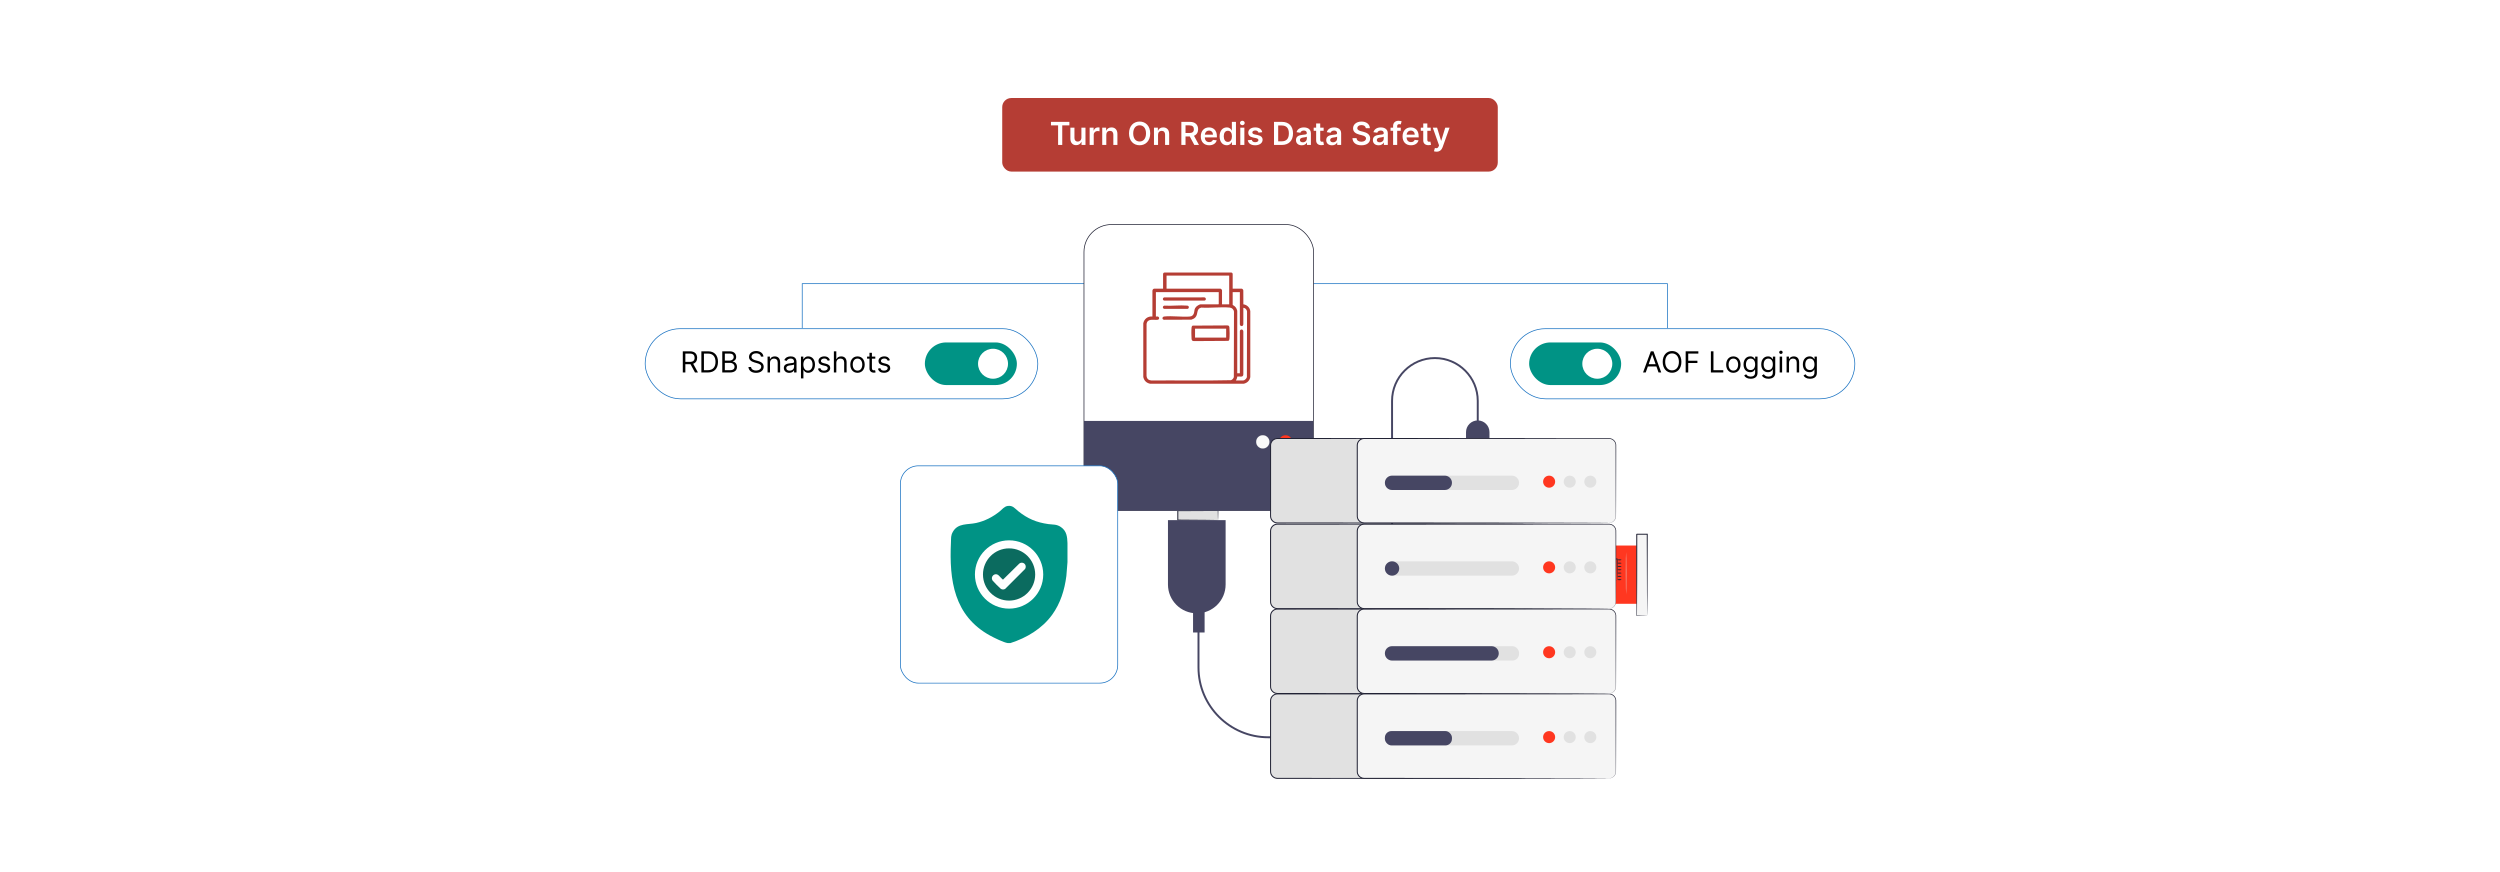 <?xml version="1.0" encoding="UTF-8"?>
<svg id="Layer_1" data-name="Layer 1" xmlns="http://www.w3.org/2000/svg" viewBox="0 0 860 300">
  <rect y="0" width="860" height="300" fill="#fff"/>
  <g>
    <rect x="344.763" y="33.722" width="170.475" height="25.302" rx="3.122" ry="3.122" fill="#b53d34"/>
    <g>
      <path d="M361.533,41.924h6.333v1.205h-2.454v6.732h-1.426v-6.732h-2.453v-1.205Z" fill="#fff"/>
      <path d="M372.002,43.908h1.403v5.953h-1.361v-1.059h-.061c-.272.667-.899,1.136-1.791,1.136-1.17,0-1.984-.81-1.984-2.24v-3.79h1.403v3.573c0,.756.449,1.232,1.124,1.232.62,0,1.267-.449,1.267-1.356v-3.449Z" fill="#fff"/>
      <path d="M374.84,43.908h1.36v.992h.062c.217-.69.787-1.078,1.469-1.078.155,0,.376.016.504.039v1.291c-.12-.039-.415-.082-.651-.082-.771,0-1.341.535-1.341,1.291v3.5h-1.403v-5.953Z" fill="#fff"/>
      <path d="M380.568,49.861h-1.403v-5.953h1.341v1.012h.07c.271-.663.883-1.09,1.775-1.09,1.228,0,2.042.815,2.039,2.24v3.791h-1.403v-3.573c0-.795-.434-1.272-1.159-1.272-.74,0-1.259.496-1.259,1.356v3.488Z" fill="#fff"/>
      <path d="M392.026,49.97c-2.085,0-3.647-1.516-3.647-4.077,0-2.566,1.562-4.077,3.647-4.077,2.081,0,3.647,1.511,3.647,4.077s-1.566,4.077-3.647,4.077ZM392.026,43.105c-1.29,0-2.202.981-2.202,2.787,0,1.806.911,2.786,2.202,2.786,1.294,0,2.201-.981,2.201-2.786,0-1.807-.907-2.787-2.201-2.787Z" fill="#fff"/>
      <path d="M398.37,49.861h-1.403v-5.953h1.341v1.012h.07c.271-.663.883-1.09,1.775-1.09,1.228,0,2.042.815,2.039,2.24v3.791h-1.403v-3.573c0-.795-.434-1.272-1.159-1.272-.74,0-1.259.496-1.259,1.356v3.488Z" fill="#fff"/>
      <path d="M406.382,41.924h2.977c1.822,0,2.798,1.023,2.798,2.538,0,1.078-.492,1.876-1.426,2.252l1.717,3.147h-1.605l-1.558-2.907h-1.465v2.907h-1.438v-7.938ZM409.146,45.761c1.066,0,1.546-.454,1.546-1.299s-.48-1.337-1.554-1.337h-1.318v2.636h1.326Z" fill="#fff"/>
      <path d="M413.072,46.919c0-1.837,1.112-3.089,2.817-3.089,1.465,0,2.721.919,2.721,3.008v.431h-4.147c.012,1.019.612,1.616,1.52,1.616.605,0,1.069-.264,1.259-.768l1.31.147c-.248,1.034-1.202,1.713-2.589,1.713-1.794,0-2.891-1.19-2.891-3.059ZM417.266,46.322c-.008-.81-.55-1.398-1.356-1.398-.837,0-1.399.639-1.442,1.398h2.798Z" fill="#fff"/>
      <path d="M419.545,46.893c0-1.984,1.081-3.062,2.458-3.062,1.05,0,1.488.632,1.702,1.062h.058v-2.969h1.407v7.938h-1.38v-.939h-.085c-.222.435-.683,1.043-1.706,1.043-1.403,0-2.454-1.112-2.454-3.073ZM423.789,46.885c0-1.155-.496-1.903-1.399-1.903-.934,0-1.415.795-1.415,1.903,0,1.116.488,1.93,1.415,1.93.895,0,1.399-.775,1.399-1.93Z" fill="#fff"/>
      <path d="M426.553,42.304c0-.423.364-.764.815-.764.445,0,.81.341.81.764,0,.418-.364.76-.81.76-.45,0-.815-.342-.815-.76ZM426.661,43.908h1.403v5.953h-1.403v-5.953Z" fill="#fff"/>
      <path d="M432.93,45.621c-.109-.392-.45-.744-1.098-.744-.585,0-1.03.279-1.026.682-.004.346.236.555.841.69l1.016.217c1.124.244,1.67.764,1.674,1.612-.004,1.128-1.054,1.899-2.542,1.899-1.462,0-2.38-.647-2.555-1.74l1.368-.132c.12.535.539.814,1.183.814.666,0,1.108-.306,1.108-.713,0-.337-.256-.558-.803-.678l-1.016-.214c-1.143-.236-1.678-.81-1.674-1.678-.004-1.101.973-1.807,2.407-1.807,1.395,0,2.201.644,2.394,1.651l-1.278.14Z" fill="#fff"/>
      <path d="M438.257,49.861v-7.938h2.744c2.364,0,3.798,1.488,3.798,3.961,0,2.481-1.434,3.977-3.853,3.977h-2.689ZM440.877,48.617c1.654,0,2.495-.907,2.495-2.732,0-1.818-.841-2.717-2.453-2.717h-1.225v5.449h1.183Z" fill="#fff"/>
      <path d="M445.813,48.19c0-1.341,1.105-1.685,2.26-1.81,1.051-.112,1.473-.132,1.473-.535v-.023c0-.585-.356-.918-1.008-.918-.685,0-1.081.349-1.221.756l-1.31-.186c.31-1.085,1.272-1.644,2.523-1.644,1.135,0,2.418.474,2.418,2.047v3.984h-1.349v-.818h-.047c-.256.5-.814.939-1.748.939-1.135,0-1.992-.62-1.992-1.791ZM449.55,47.726v-.701c-.182.146-.918.24-1.286.29-.628.09-1.097.315-1.097.853,0,.516.418.783,1.003.783.846,0,1.38-.561,1.38-1.225Z" fill="#fff"/>
      <path d="M455.33,44.993h-1.174v3.077c0,.566.282.69.636.69.174,0,.333-.035.41-.055l.236,1.097c-.15.051-.426.128-.825.14-1.055.031-1.868-.519-1.86-1.64v-3.31h-.845v-1.085h.845v-1.427h1.403v1.427h1.174v1.085Z" fill="#fff"/>
      <path d="M456.221,48.19c0-1.341,1.105-1.685,2.26-1.81,1.051-.112,1.473-.132,1.473-.535v-.023c0-.585-.356-.918-1.008-.918-.685,0-1.081.349-1.221.756l-1.31-.186c.31-1.085,1.272-1.644,2.523-1.644,1.135,0,2.418.474,2.418,2.047v3.984h-1.349v-.818h-.047c-.256.5-.814.939-1.748.939-1.135,0-1.992-.62-1.992-1.791ZM459.957,47.726v-.701c-.182.146-.918.24-1.286.29-.628.09-1.097.315-1.097.853,0,.516.418.783,1.003.783.846,0,1.38-.561,1.38-1.225Z" fill="#fff"/>
      <path d="M468.35,43.032c-.899,0-1.434.438-1.438,1.034-.008.663.697.939,1.349,1.094l.744.185c1.193.283,2.329.911,2.333,2.287-.004,1.398-1.108,2.349-3.012,2.349-1.849,0-3.022-.888-3.081-2.465h1.415c.058.833.756,1.236,1.654,1.236.939,0,1.582-.454,1.585-1.132-.003-.616-.569-.884-1.426-1.101l-.903-.232c-1.306-.338-2.116-.992-2.116-2.132-.004-1.403,1.248-2.341,2.915-2.341,1.69,0,2.833.949,2.86,2.29h-1.384c-.074-.674-.64-1.073-1.496-1.073Z" fill="#fff"/>
      <path d="M472.269,48.19c0-1.341,1.105-1.685,2.26-1.81,1.051-.112,1.473-.132,1.473-.535v-.023c0-.585-.356-.918-1.008-.918-.685,0-1.081.349-1.221.756l-1.31-.186c.31-1.085,1.272-1.644,2.523-1.644,1.135,0,2.418.474,2.418,2.047v3.984h-1.349v-.818h-.047c-.256.5-.814.939-1.748.939-1.135,0-1.992-.62-1.992-1.791ZM476.005,47.726v-.701c-.182.146-.918.24-1.286.29-.628.09-1.097.315-1.097.853,0,.516.418.783,1.003.783.846,0,1.38-.561,1.38-1.225Z" fill="#fff"/>
      <path d="M481.866,44.993h-1.236v4.868h-1.403v-4.868h-.88v-1.085h.88v-.562c0-1.201.825-1.794,1.86-1.794.484,0,.884.101,1.065.162l-.282,1.086c-.117-.035-.303-.086-.523-.086-.523,0-.717.26-.717.726v.469h1.236v1.085Z" fill="#fff"/>
      <path d="M482.481,46.919c0-1.837,1.112-3.089,2.818-3.089,1.465,0,2.721.919,2.721,3.008v.431h-4.147c.012,1.019.612,1.616,1.52,1.616.605,0,1.069-.264,1.26-.768l1.31.147c-.248,1.034-1.201,1.713-2.589,1.713-1.795,0-2.892-1.19-2.892-3.059ZM486.675,46.322c-.007-.81-.55-1.398-1.356-1.398-.837,0-1.398.639-1.441,1.398h2.798Z" fill="#fff"/>
      <path d="M492.172,44.993h-1.174v3.077c0,.566.282.69.636.69.174,0,.333-.035.41-.055l.236,1.097c-.15.051-.426.128-.825.14-1.055.031-1.868-.519-1.86-1.64v-3.31h-.845v-1.085h.845v-1.427h1.403v1.427h1.174v1.085Z" fill="#fff"/>
      <path d="M493.28,52.02l.325-1.124c.612.179,1.02.124,1.283-.53l.14-.38-2.159-6.077h1.488l1.372,4.496h.061l1.376-4.496h1.492l-2.402,6.729c-.334.938-1.008,1.542-2.093,1.542-.411,0-.726-.093-.884-.159Z" fill="#fff"/>
    </g>
  </g>
  <g>
    <polyline points="573.59 112.874 573.59 97.582 275.964 97.582 275.964 112.874" fill="none" stroke="#1670c1" stroke-miterlimit="10" stroke-width=".25"/>
    <g>
      <g>
        <g>
          <path d="M479.204,253.957h-42.926c-13.418,0-24.334-10.916-24.334-24.334v-13.264h.675v13.264c0,13.046,10.613,23.659,23.659,23.659h42.252v-115.368c0-8.313,6.763-15.077,15.077-15.077s15.077,6.763,15.077,15.077v12.926h-.675v-12.926c0-7.941-6.461-14.402-14.402-14.402s-14.402,6.461-14.402,14.402v116.043Z" fill="#464663"/>
          <g>
            <rect x="405.161" y="175.665" width="13.842" height="3.252" fill="#e1e1e1"/>
            <path d="M419.004,178.917c-.013-.013-.027-.325-.046-.884-.014-.598-.034-1.39-.057-2.368l.103.103c-3.072.044-8.13.073-13.841.073h-.001c.351-.351.097-.097.176-.175v.415l-0.0.414c-0.0.275-0.0.549-.001.82-.001.543-.002,1.077-.002,1.602l-.172-.172c3.908.007,7.34.043,9.819.078,1.206.02,2.191.037,2.929.05.317.009.581.017.801.023.185.007.285.015.293.022.015.015-.342.03-1.013.045-.728.013-1.7.029-2.889.05-2.47.034-5.959.071-9.94.078l-.172 0-0-.173c-.001-.525-.002-1.059-.002-1.602-0-.271-0-.545-.001-.82l-0-.414v-.415c.078-.079-.175.175.176-.176h.001c5.712,0,10.77.029,13.841.073l.105.002-.002.101c-.024,1.003-.043,1.815-.057,2.428-.019.552-.032.837-.046.824Z" fill="#212234"/>
          </g>
          <g>
            <rect x="372.886" y="77.245" width="79.001" height="98.421" rx="9.455" ry="9.455" fill="#fff" stroke="#212234" stroke-miterlimit="10" stroke-width=".25"/>
            <path d="M372.886,144.81h78.842v21.255c0,5.299-4.302,9.6-9.6,9.6h-59.642c-5.299,0-9.6-4.302-9.6-9.6v-21.255h0Z" fill="#464663"/>
            <g>
              <path d="M444.566,152c0,1.282-1.039,2.321-2.321,2.321s-2.321-1.039-2.321-2.321,1.039-2.321,2.321-2.321,2.321,1.039,2.321,2.321Z" fill="#ff3720"/>
              <path d="M442.245,154.337c-1.289,0-2.337-1.048-2.337-2.337s1.048-2.338,2.337-2.338,2.338,1.048,2.338,2.338-1.048,2.337-2.338,2.337ZM442.245,149.696c-1.27,0-2.304,1.034-2.304,2.304s1.034,2.304,2.304,2.304,2.304-1.033,2.304-2.304-1.034-2.304-2.304-2.304Z" fill="#212234"/>
            </g>
            <g>
              <path d="M436.72,152c0,1.282-1.039,2.321-2.321,2.321s-2.321-1.039-2.321-2.321,1.039-2.321,2.321-2.321,2.321,1.039,2.321,2.321Z" fill="#fafafa"/>
              <path d="M434.399,154.337c-1.289,0-2.338-1.048-2.338-2.337s1.048-2.338,2.338-2.338,2.337,1.048,2.337,2.338-1.048,2.337-2.337,2.337ZM434.399,149.696c-1.27,0-2.304,1.034-2.304,2.304s1.034,2.304,2.304,2.304,2.304-1.033,2.304-2.304-1.034-2.304-2.304-2.304Z" fill="#212234"/>
            </g>
          </g>
          <path d="M512.379,150.84h-8.066v-2.179c0-2.227,1.806-4.033,4.033-4.033h0c2.227,0,4.033,1.806,4.033,4.033v2.179Z" fill="#464663"/>
          <g>
            <path d="M411.696,210.981h0c-5.477,0-9.917-4.44-9.917-9.917v-22.146h19.835v22.146c0,5.477-4.44,9.917-9.917,9.917Z" fill="#464663"/>
            <rect x="410.409" y="207.279" width="3.974" height="10.298" fill="#464663"/>
          </g>
        </g>
        <g>
          <g>
            <g>
              <g>
                <polygon points="548.661 207.893 546.808 205.427 536.642 205.436 536.627 187.68 563.546 187.657 563.563 207.704 554.828 207.711 554.827 205.42 550.989 205.423 550.991 207.891 548.661 207.893" fill="#ff3720"/>
                <path d="M559.367,189.879c.047,0,.087,3.272.091,7.309.003,4.037-.032,7.309-.078,7.309-.047,0-.087-3.272-.091-7.309-.003-4.036.032-7.309.078-7.309Z" fill="#e1e1e1"/>
                <g opacity=".4">
                  <rect x="540.878" y="200.54" width=".887" height="5.767" transform="translate(338.35 744.915) rotate(-90.048)" fill="#fff"/>
                </g>
                <g opacity=".4">
                  <rect x="540.876" y="198.987" width=".887" height="5.767" transform="translate(339.902 743.36) rotate(-90.048)" fill="#fff"/>
                </g>
                <g opacity=".4">
                  <rect x="540.875" y="197.435" width=".887" height="5.767" transform="translate(341.453 741.804) rotate(-90.048)" fill="#fff"/>
                </g>
                <g opacity=".4">
                  <rect x="540.874" y="195.882" width=".887" height="5.767" transform="translate(343.005 740.249) rotate(-90.048)" fill="#fff"/>
                </g>
                <g opacity=".4">
                  <rect x="540.872" y="194.329" width=".887" height="5.767" transform="translate(344.556 738.693) rotate(-90.048)" fill="#fff"/>
                </g>
                <g opacity=".4">
                  <rect x="540.871" y="192.776" width=".887" height="5.768" transform="translate(346.107 737.138) rotate(-90.048)" fill="#fff"/>
                </g>
                <g opacity=".4">
                  <rect x="540.87" y="191.224" width=".887" height="5.767" transform="translate(347.659 735.583) rotate(-90.048)" fill="#fff"/>
                </g>
                <g opacity=".4">
                  <rect x="540.868" y="189.671" width=".887" height="5.767" transform="translate(349.21 734.027) rotate(-90.048)" fill="#fff"/>
                </g>
                <g opacity=".4">
                  <rect x="540.867" y="188.118" width=".887" height="5.767" transform="translate(350.803 732.486) rotate(-90.052)" fill="#fff"/>
                </g>
                <g opacity=".4">
                  <rect x="540.866" y="186.565" width=".887" height="5.767" transform="translate(352.313 730.917) rotate(-90.048)" fill="#fff"/>
                </g>
              </g>
              <g>
                <path d="M556.31,199.727c-.011-.011-.022-.207-.034-.564-.01-.401-.023-.908-.039-1.528-.028-1.308-.061-3.152-.076-5.363l.149.149c-2.442.008-5.33.017-8.426.027-.039.038.332-.332.175-.174v.504s-0.0.502-0.0.502c-0.0.333-.001.664-.001.991-.001.654-.003,1.296-.004,1.922-.005,1.248-.011,2.433-.015,3.534l-.155-.155c2.482.014,4.568.049,6.051.078.706.017,1.284.03,1.735.041.406.013.63.024.641.036.012.012-.189.023-.577.036-.442.011-1.008.024-1.7.041-1.473.029-3.6.064-6.15.078l-.154.001-.001-.156c-.005-1.1-.01-2.285-.015-3.534-.001-.626-.003-1.267-.004-1.922-0-.327-.001-.658-.001-.991l-0-.502v-.253s0-.127,0-.127v-.125c-.157.156.214-.215.176-.177,3.096.01,5.985.019,8.426.027l.15.001-.001.148c-.015,2.277-.049,4.16-.076,5.457-.016.606-.029,1.102-.039,1.494-.012.34-.023.514-.034.503Z" fill="#212234"/>
                <g>
                  <path d="M548.56,192.327c-.097,0-.176-.308-.176-.687s.079-.687.176-.687c.097,0,.176.308.176.687s-.079.687-.176.687Z" fill="#212234"/>
                  <path d="M549.697,192.327c-.097,0-.176-.308-.176-.687s.079-.687.176-.687c.097,0,.176.308.176.687s-.079.687-.176.687Z" fill="#212234"/>
                  <path d="M550.835,192.327c-.097,0-.176-.308-.176-.687s.079-.687.176-.687.176.308.176.687-.079.687-.176.687Z" fill="#212234"/>
                  <path d="M551.972,192.327c-.097,0-.176-.308-.176-.687s.079-.687.176-.687.176.308.176.687-.079.687-.176.687Z" fill="#212234"/>
                  <path d="M553.11,192.327c-.097,0-.176-.308-.176-.687s.079-.687.176-.687.176.308.176.687-.079.687-.176.687Z" fill="#212234"/>
                  <path d="M554.247,192.327c-.097,0-.176-.308-.176-.687s.079-.687.176-.687c.097,0,.176.308.176.687s-.079.687-.176.687Z" fill="#212234"/>
                  <path d="M555.385,192.327c-.097,0-.176-.308-.176-.687s.079-.687.176-.687c.097,0,.176.308.176.687s-.079.687-.176.687Z" fill="#212234"/>
                </g>
                <g>
                  <path d="M548.56,201.144c-.097,0-.176-.308-.176-.687s.079-.687.176-.687c.097,0,.176.308.176.687s-.079.687-.176.687Z" fill="#212234"/>
                  <path d="M549.697,201.144c-.097,0-.176-.308-.176-.687s.079-.687.176-.687c.097,0,.176.308.176.687s-.079.687-.176.687Z" fill="#212234"/>
                  <path d="M550.835,201.144c-.097,0-.176-.308-.176-.687s.079-.687.176-.687.176.308.176.687-.079.687-.176.687Z" fill="#212234"/>
                  <path d="M551.972,201.144c-.097,0-.176-.308-.176-.687s.079-.687.176-.687.176.308.176.687-.079.687-.176.687Z" fill="#212234"/>
                  <path d="M553.11,201.144c-.097,0-.176-.308-.176-.687s.079-.687.176-.687.176.308.176.687-.079.687-.176.687Z" fill="#212234"/>
                  <path d="M554.247,201.144c-.097,0-.176-.308-.176-.687s.079-.687.176-.687c.097,0,.176.308.176.687s-.079.687-.176.687Z" fill="#212234"/>
                  <path d="M555.385,201.144c-.097,0-.176-.308-.176-.687s.079-.687.176-.687c.097,0,.176.308.176.687s-.079.687-.176.687Z" fill="#212234"/>
                </g>
                <g>
                  <path d="M546.508,192.587c0-.097.308-.176.687-.176s.687.079.687.176c0,.097-.308.176-.687.176s-.687-.079-.687-.176Z" fill="#212234"/>
                  <path d="M546.508,193.724c0-.097.308-.176.687-.176s.687.079.687.176-.308.176-.687.176-.687-.079-.687-.176Z" fill="#212234"/>
                  <path d="M546.508,194.862c0-.097.308-.176.687-.176s.687.079.687.176-.308.176-.687.176-.687-.079-.687-.176Z" fill="#212234"/>
                  <path d="M546.508,196c0-.097.308-.176.687-.176s.687.079.687.176-.308.176-.687.176-.687-.079-.687-.176Z" fill="#212234"/>
                  <path d="M546.508,197.137c0-.097.308-.176.687-.176s.687.079.687.176-.308.176-.687.176-.687-.079-.687-.176Z" fill="#212234"/>
                  <path d="M546.508,198.275c0-.097.308-.176.687-.176s.687.079.687.176-.308.176-.687.176-.687-.079-.687-.176Z" fill="#212234"/>
                  <path d="M546.508,199.412c0-.097.308-.176.687-.176s.687.079.687.176c0,.097-.308.176-.687.176s-.687-.079-.687-.176Z" fill="#212234"/>
                </g>
                <g>
                  <path d="M556.399,192.587c0-.097.308-.176.687-.176s.687.079.687.176c0,.097-.308.176-.687.176s-.687-.079-.687-.176Z" fill="#212234"/>
                  <ellipse cx="557.086" cy="193.724" rx=".687" ry=".176" fill="#212234"/>
                  <ellipse cx="557.086" cy="194.862" rx=".687" ry=".176" fill="#212234"/>
                  <ellipse cx="557.086" cy="196" rx=".687" ry=".176" fill="#212234"/>
                  <ellipse cx="557.086" cy="197.137" rx=".687" ry=".176" fill="#212234"/>
                  <path d="M556.399,198.275c0-.097.308-.176.687-.176s.687.079.687.176-.308.176-.687.176-.687-.079-.687-.176Z" fill="#212234"/>
                  <path d="M556.399,199.412c0-.097.308-.176.687-.176s.687.079.687.176c0,.097-.308.176-.687.176s-.687-.079-.687-.176Z" fill="#212234"/>
                </g>
              </g>
            </g>
            <g>
              <rect x="563.049" y="183.777" width="3.606" height="27.997" fill="#f5f5f5"/>
              <path d="M566.655,211.773c-.004-.004-.008-.056-.012-.153-.003-.116-.007-.256-.012-.426-.006-.398-.014-.938-.024-1.619-.012-1.428-.03-3.447-.051-5.946-.019-5.039-.046-12.004-.076-19.852l.174.174c-1.152 0-2.37.001-3.605.001.348-.351.097-.092.174-.168v1.135c-0.0.38-0.0.757-.001,1.133-0.0.752-.001,1.497-.001,2.233-.002,1.473-.004,2.913-.005,4.312-.007,2.797-.013,5.432-.019,7.849-.029,4.8-.053,8.723-.069,11.326l-.08-.08c1.141.019,2.028.035,2.66.045.288.008.517.014.698.019.159.006.242.011.248.016s-.068.01-.219.016c-.176.005-.4.011-.68.019-.644.011-1.546.026-2.707.045l-.08.001-.001-.082c-.016-2.603-.04-6.526-.069-11.326-.006-2.417-.013-5.052-.02-7.849-.002-1.4-.003-2.84-.005-4.312-.001-.737-.001-1.481-.001-2.233,0-.376-0-.754-0-1.133v-.571s0-.286,0-.286v-.143s0-.072,0-.072v-.063c.079-.081-.177.168.177-.183,1.235 0,2.453.001,3.605.001h.175s-.001.175-.001.175c-.03,7.898-.056,14.907-.076,19.978-.022,2.482-.039,4.487-.051,5.905-.01.665-.018,1.192-.024,1.58-.008.358-.016.541-.024.533Z" fill="#212234"/>
            </g>
          </g>
          <g>
            <g>
              <rect x="437.076" y="238.707" width="88.968" height="29.051" rx="2.367" ry="2.367" fill="#e1e1e1"/>
              <path d="M523.677,267.758c-.001-.014.206.004.588-.095.371-.096.947-.36,1.368-1.005.203-.32.356-.733.364-1.203-.002-.477-.003-.998-.005-1.562-.005-1.131-.01-2.434-.016-3.9-.008-2.938-.018-6.528-.03-10.694-.004-2.085-.009-4.314-.014-6.677-.007-.585.011-1.203-.016-1.786-.059-.575-.355-1.132-.818-1.504-.466-.384-1.064-.544-1.698-.504-.64.001-1.288.002-1.944.003-20.996.013-49.987.031-82.007.051-.937-.016-1.822.641-2.094,1.527-.068.221-.1.448-.103.681v2.23c-0,1.977-.001,3.941-.001,5.891-.001,3.9-.002,7.742-.003,11.518-0.0.944-.001,1.884-.001,2.819l-.001,1.4c-.011.479-.003.898.174,1.302.331.801,1.165,1.348,2.022,1.338.917 0,1.83.001,2.738.001,3.632.002,7.188.004,10.657.006,13.876.014,26.371.027,36.868.038,10.489.024,18.978.043,24.855.056,2.928.014,5.203.025,6.758.033.766.008,1.352.013,1.757.018.396.006.599.018.599.018,0,0-.203.012-.599.018-.405.004-.992.01-1.757.018-1.554.008-3.83.019-6.758.033-5.878.013-14.367.032-24.855.056-10.497.011-22.993.024-36.868.038-3.469.002-7.025.004-10.657.006-.908 0-1.821.001-2.738.001-.989.012-1.953-.619-2.336-1.543-.094-.23-.158-.472-.187-.72-.021-.255-.014-.482-.015-.715l-.001-1.4c-0-.935-.001-1.875-.001-2.819-.001-3.776-.002-7.618-.003-11.518-0-1.95-0-3.914-.001-5.891v-1.485s-0-.745-0-.745c.003-.264.041-.532.12-.787.315-1.03,1.343-1.79,2.429-1.772,32.02.02,61.011.038,82.007.051.656.001,1.304.002,1.944.003.642-.043,1.348.137,1.848.563.51.413.835,1.029.897,1.663.027.631.006,1.213.011,1.81-.005,2.363-.009,4.592-.014,6.677-.012,4.166-.022,7.756-.03,10.694-.006,1.466-.011,2.769-.016,3.9-.004.565-.008,1.086-.012,1.564-.014.487-.178.913-.393,1.239-.444.658-1.039.914-1.419,1.001-.39.088-.597.06-.597.06Z" fill="#212234"/>
            </g>
            <g>
              <rect x="466.901" y="238.707" width="88.968" height="29.051" rx="2.367" ry="2.367" fill="#f5f5f5"/>
              <path d="M553.502,267.758c-.001-.014.206.004.588-.095.371-.096.947-.36,1.368-1.005.203-.32.356-.733.364-1.203-.002-.477-.003-.998-.005-1.562-.005-1.131-.01-2.434-.016-3.9-.008-2.938-.018-6.528-.03-10.694-.004-2.085-.009-4.314-.014-6.677-.007-.585.011-1.203-.016-1.786-.059-.575-.355-1.132-.818-1.504-.466-.384-1.064-.544-1.698-.504-.64.001-1.288.002-1.944.003-20.996.013-49.987.031-82.007.051-.937-.016-1.822.641-2.094,1.527-.068.221-.1.448-.103.681v.745s-0,1.485-0,1.485c-0,1.977-.001,3.941-.001,5.891-.001,3.9-.002,7.742-.003,11.518-0.0.944-.001,1.884-.001,2.819l-.001,1.4c-.012.479-.003.898.174,1.302.331.801,1.165,1.348,2.022,1.338.917 0,1.83.001,2.738.001,3.632.002,7.188.004,10.657.006,13.876.014,26.371.027,36.868.038,10.489.024,18.978.043,24.855.056,2.928.014,5.203.025,6.758.033.766.008,1.352.013,1.757.018.396.006.599.018.599.018,0,0-.203.012-.599.018-.405.004-.992.01-1.757.018-1.554.008-3.83.019-6.758.033-5.878.013-14.367.032-24.855.056-10.497.011-22.993.024-36.868.038-3.47.002-7.025.004-10.657.006-.908 0-1.821.001-2.738.001-.989.012-1.953-.619-2.336-1.543-.094-.23-.158-.472-.187-.72-.021-.255-.014-.482-.015-.715l-.001-1.4c-0-.935-.001-1.875-.001-2.819-.001-3.776-.002-7.618-.003-11.518-0-1.95-.001-3.914-.001-5.891v-1.485s-0-.745-0-.745c.003-.264.041-.532.12-.787.315-1.03,1.343-1.79,2.429-1.772,32.02.02,61.011.038,82.007.051.656.001,1.304.002,1.944.003.642-.043,1.348.137,1.848.563.51.413.835,1.029.897,1.663.027.631.006,1.213.011,1.81-.005,2.363-.009,4.592-.013,6.677-.012,4.166-.022,7.756-.03,10.694-.006,1.466-.011,2.769-.016,3.9-.004.565-.008,1.086-.012,1.564-.014.487-.178.913-.393,1.239-.444.658-1.039.914-1.418,1.001-.39.088-.597.06-.597.06Z" fill="#212234"/>
            </g>
            <path d="M520.086,256.425h-41.219c-1.363,0-2.467-1.105-2.467-2.467h0c0-1.363,1.105-2.467,2.467-2.467h41.219c1.363,0,2.467,1.105,2.467,2.467h0c0,1.363-1.105,2.467-2.467,2.467Z" fill="#e1e1e1"/>
            <path d="M534.972,253.564c0,1.146-.929,2.074-2.074,2.074s-2.074-.929-2.074-2.074.929-2.074,2.074-2.074,2.074.929,2.074,2.074Z" fill="#ff3720"/>
            <path d="M542.057,253.564c0,1.146-.929,2.074-2.074,2.074s-2.074-.929-2.074-2.074.929-2.074,2.074-2.074,2.074.929,2.074,2.074Z" fill="#e1e1e1"/>
            <path d="M549.141,253.564c0,1.146-.929,2.074-2.074,2.074s-2.074-.929-2.074-2.074.929-2.074,2.074-2.074,2.074.929,2.074,2.074Z" fill="#e1e1e1"/>
            <rect x="476.399" y="251.49" width="23.077" height="4.935" rx="2.258" ry="2.258" fill="#464663"/>
          </g>
          <g>
            <g>
              <rect x="437.076" y="209.509" width="88.968" height="29.051" rx="2.367" ry="2.367" fill="#e1e1e1"/>
              <path d="M523.677,238.56c-.001-.014.206.004.588-.095.371-.096.947-.36,1.368-1.005.203-.32.356-.733.364-1.203-.002-.477-.003-.998-.005-1.562-.005-1.131-.01-2.434-.016-3.9-.008-2.938-.018-6.528-.03-10.694-.004-2.085-.009-4.314-.014-6.677-.007-.585.011-1.203-.016-1.786-.059-.575-.355-1.132-.818-1.504-.466-.384-1.064-.544-1.698-.504-.64.001-1.288.002-1.944.003-20.996.013-49.987.031-82.007.051-.937-.016-1.822.641-2.094,1.527-.068.221-.1.448-.103.681v2.23c-0,1.977-.001,3.941-.001,5.891-.001,3.9-.002,7.742-.003,11.518-0.0.944-.001,1.884-.001,2.819l-.001,1.4c-.011.479-.003.898.174,1.302.331.801,1.165,1.348,2.022,1.338.917 0,1.83.001,2.738.001,3.632.002,7.188.004,10.657.006,13.876.014,26.371.027,36.868.038,10.489.024,18.978.043,24.855.056,2.928.014,5.203.025,6.758.033.766.008,1.352.013,1.757.018.396.006.599.018.599.018,0,0-.203.012-.599.018-.405.004-.992.01-1.757.018-1.554.008-3.83.019-6.758.033-5.878.013-14.367.032-24.855.056-10.497.011-22.993.024-36.868.038-3.469.002-7.025.004-10.657.006-.908 0-1.821.001-2.738.001-.989.012-1.953-.619-2.336-1.543-.094-.23-.158-.472-.187-.72-.021-.255-.014-.482-.015-.715l-.001-1.4c-0-.935-.001-1.875-.001-2.819-.001-3.776-.002-7.618-.003-11.518-0-1.95-0-3.914-.001-5.891v-1.485s-0-.745-0-.745c.003-.264.041-.532.12-.787.315-1.03,1.343-1.79,2.429-1.772,32.02.02,61.011.038,82.007.051.656.001,1.304.002,1.944.003.642-.043,1.348.137,1.848.563.51.413.835,1.029.897,1.663.027.631.006,1.213.011,1.81-.005,2.363-.009,4.592-.014,6.677-.012,4.166-.022,7.756-.03,10.694-.006,1.466-.011,2.769-.016,3.9-.004.565-.008,1.086-.012,1.564-.014.487-.178.913-.393,1.239-.444.658-1.039.914-1.419,1.001-.39.088-.597.06-.597.06Z" fill="#212234"/>
            </g>
            <g>
              <rect x="466.901" y="209.509" width="88.968" height="29.051" rx="2.367" ry="2.367" fill="#f5f5f5"/>
              <path d="M553.502,238.56c-.001-.014.206.004.588-.095.371-.096.947-.36,1.368-1.005.203-.32.356-.733.364-1.203-.002-.477-.003-.998-.005-1.562-.005-1.131-.01-2.434-.016-3.9-.008-2.938-.018-6.528-.03-10.694-.004-2.085-.009-4.314-.014-6.677-.007-.585.011-1.203-.016-1.786-.059-.575-.355-1.132-.818-1.504-.466-.384-1.064-.544-1.698-.504-.64.001-1.288.002-1.944.003-20.996.013-49.987.031-82.007.051-.937-.016-1.822.641-2.094,1.527-.068.221-.1.448-.103.681v.745s-0,1.485-0,1.485c-0,1.977-.001,3.941-.001,5.891-.001,3.9-.002,7.742-.003,11.518-0.0.944-.001,1.884-.001,2.819l-.001,1.4c-.012.479-.003.898.174,1.302.331.801,1.165,1.348,2.022,1.338.917 0,1.83.001,2.738.001,3.632.002,7.188.004,10.657.006,13.876.014,26.371.027,36.868.038,10.489.024,18.978.043,24.855.056,2.928.014,5.203.025,6.758.033.766.008,1.352.013,1.757.018.396.006.599.018.599.018,0,0-.203.012-.599.018-.405.004-.992.01-1.757.018-1.554.008-3.83.019-6.758.033-5.878.013-14.367.032-24.855.056-10.497.011-22.993.024-36.868.038-3.47.002-7.025.004-10.657.006-.908 0-1.821.001-2.738.001-.989.012-1.953-.619-2.336-1.543-.094-.23-.158-.472-.187-.72-.021-.255-.014-.482-.015-.715l-.001-1.4c-0-.935-.001-1.875-.001-2.819-.001-3.776-.002-7.618-.003-11.518-0-1.95-.001-3.914-.001-5.891v-1.485s-0-.745-0-.745c.003-.264.041-.532.12-.787.315-1.03,1.343-1.79,2.429-1.772,32.02.02,61.011.038,82.007.051.656.001,1.304.002,1.944.003.642-.043,1.348.137,1.848.563.51.413.835,1.029.897,1.663.027.631.006,1.213.011,1.81-.005,2.363-.009,4.592-.013,6.677-.012,4.166-.022,7.756-.03,10.694-.006,1.466-.011,2.769-.016,3.9-.004.565-.008,1.086-.012,1.564-.014.487-.178.913-.393,1.239-.444.658-1.039.914-1.418,1.001-.39.088-.597.06-.597.06Z" fill="#212234"/>
            </g>
            <rect x="476.399" y="222.292" width="46.154" height="4.935" rx="2.258" ry="2.258" fill="#e1e1e1"/>
            <path d="M534.972,224.366c0,1.146-.929,2.074-2.074,2.074s-2.074-.929-2.074-2.074.929-2.074,2.074-2.074,2.074.929,2.074,2.074Z" fill="#ff3720"/>
            <path d="M542.057,224.366c0,1.146-.929,2.074-2.074,2.074s-2.074-.929-2.074-2.074.929-2.074,2.074-2.074,2.074.929,2.074,2.074Z" fill="#e1e1e1"/>
            <path d="M549.141,224.366c0,1.146-.929,2.074-2.074,2.074s-2.074-.929-2.074-2.074.929-2.074,2.074-2.074,2.074.929,2.074,2.074Z" fill="#e1e1e1"/>
            <path d="M513.105,227.226h-34.238c-1.363,0-2.467-1.105-2.467-2.467h0c0-1.363,1.105-2.467,2.467-2.467h34.238c1.363,0,2.467,1.105,2.467,2.467h0c0,1.363-1.105,2.467-2.467,2.467Z" fill="#464663"/>
          </g>
          <g>
            <g>
              <rect x="437.076" y="180.311" width="88.968" height="29.051" rx="2.367" ry="2.367" fill="#e1e1e1"/>
              <path d="M523.677,209.362c-.001-.014.206.004.588-.095.371-.096.947-.36,1.368-1.005.203-.32.356-.733.364-1.203-.002-.477-.003-.998-.005-1.562-.005-1.131-.01-2.434-.016-3.9-.008-2.938-.018-6.528-.03-10.694-.004-2.085-.009-4.314-.014-6.677-.007-.585.011-1.203-.016-1.786-.059-.575-.355-1.132-.818-1.504-.466-.384-1.064-.544-1.698-.504-.64.001-1.288.002-1.944.003-20.996.013-49.987.031-82.007.051-.937-.016-1.822.641-2.094,1.527-.068.221-.1.448-.103.681v2.23c-0,1.977-.001,3.941-.001,5.891-.001,3.9-.002,7.742-.003,11.518-0.0.944-.001,1.884-.001,2.819l-.001,1.4c-.011.479-.003.898.174,1.302.331.801,1.165,1.348,2.022,1.338.917.001,1.83.001,2.738.001,3.632.002,7.188.004,10.657.006,13.876.014,26.371.027,36.868.038,10.489.024,18.978.043,24.855.056,2.928.014,5.203.025,6.758.033.766.008,1.352.013,1.757.018.396.006.599.018.599.018,0,0-.203.012-.599.018-.405.004-.992.01-1.757.018-1.554.008-3.83.019-6.758.033-5.878.013-14.367.032-24.855.056-10.497.011-22.993.024-36.868.038-3.469.002-7.025.004-10.657.006-.908 0-1.821.001-2.738.001-.989.012-1.953-.619-2.336-1.543-.094-.23-.158-.472-.187-.72-.021-.255-.014-.482-.015-.715l-.001-1.4c-0-.935-.001-1.875-.001-2.819-.001-3.776-.002-7.618-.003-11.518-0-1.95-0-3.914-.001-5.891v-1.485s-0-.745-0-.745c.003-.264.041-.532.12-.787.315-1.03,1.343-1.79,2.429-1.772,32.02.02,61.011.038,82.007.051.656.001,1.304.002,1.944.003.642-.043,1.348.137,1.848.563.51.413.835,1.029.897,1.663.027.631.006,1.213.011,1.81-.005,2.363-.009,4.592-.014,6.677-.012,4.166-.022,7.756-.03,10.694-.006,1.466-.011,2.769-.016,3.9-.004.565-.008,1.086-.012,1.564-.014.487-.178.913-.393,1.239-.444.658-1.039.914-1.419,1.001-.39.088-.597.06-.597.06Z" fill="#212234"/>
            </g>
            <g>
              <rect x="466.901" y="180.311" width="88.968" height="29.051" rx="2.367" ry="2.367" fill="#f5f5f5"/>
              <path d="M553.502,209.362c-.001-.014.206.004.588-.095.371-.096.947-.36,1.368-1.005.203-.32.356-.733.364-1.203-.002-.477-.003-.998-.005-1.562-.005-1.131-.01-2.434-.016-3.9-.008-2.938-.018-6.528-.03-10.694-.004-2.085-.009-4.314-.014-6.677-.007-.585.011-1.203-.016-1.786-.059-.575-.355-1.132-.818-1.504-.466-.384-1.064-.544-1.698-.504-.64.001-1.288.002-1.944.003-20.996.013-49.987.031-82.007.051-.937-.016-1.822.641-2.094,1.527-.068.221-.1.448-.103.681v.745s-0,1.485-0,1.485c-0,1.977-.001,3.941-.001,5.891-.001,3.9-.002,7.742-.003,11.518-0.0.944-.001,1.884-.001,2.819l-.001,1.4c-.012.479-.003.898.174,1.302.331.801,1.165,1.348,2.022,1.338.917.001,1.83.001,2.738.001,3.632.002,7.188.004,10.657.006,13.876.014,26.371.027,36.868.038,10.489.024,18.978.043,24.855.056,2.928.014,5.203.025,6.758.033.766.008,1.352.013,1.757.018.396.006.599.018.599.018,0,0-.203.012-.599.018-.405.004-.992.01-1.757.018-1.554.008-3.83.019-6.758.033-5.878.013-14.367.032-24.855.056-10.497.011-22.993.024-36.868.038-3.47.002-7.025.004-10.657.006-.908 0-1.821.001-2.738.001-.989.012-1.953-.619-2.336-1.543-.094-.23-.158-.472-.187-.72-.021-.255-.014-.482-.015-.715l-.001-1.4c-0-.935-.001-1.875-.001-2.819-.001-3.776-.002-7.618-.003-11.518-0-1.95-.001-3.914-.001-5.891v-1.485s-0-.745-0-.745c.003-.264.041-.532.12-.787.315-1.03,1.343-1.79,2.429-1.772,32.02.02,61.011.038,82.007.051.656.001,1.304.002,1.944.003.642-.043,1.348.137,1.848.563.51.413.835,1.029.897,1.663.027.631.006,1.213.011,1.81-.005,2.363-.009,4.592-.013,6.677-.012,4.166-.022,7.756-.03,10.694-.006,1.466-.011,2.769-.016,3.9-.004.565-.008,1.086-.012,1.564-.014.487-.178.913-.393,1.239-.444.658-1.039.914-1.418,1.001-.39.088-.597.06-.597.06Z" fill="#212234"/>
            </g>
            <path d="M520.086,198.028h-41.219c-1.363,0-2.467-1.105-2.467-2.467h0c0-1.363,1.105-2.467,2.467-2.467h41.219c1.363,0,2.467,1.105,2.467,2.467h0c0,1.363-1.105,2.467-2.467,2.467Z" fill="#e1e1e1"/>
            <path d="M534.972,195.168c0,1.146-.929,2.074-2.074,2.074s-2.074-.929-2.074-2.074.929-2.074,2.074-2.074,2.074.929,2.074,2.074Z" fill="#ff3720"/>
            <path d="M542.057,195.168c0,1.146-.929,2.074-2.074,2.074s-2.074-.929-2.074-2.074.929-2.074,2.074-2.074,2.074.929,2.074,2.074Z" fill="#e1e1e1"/>
            <path d="M549.141,195.168c0,1.146-.929,2.074-2.074,2.074s-2.074-.929-2.074-2.074.929-2.074,2.074-2.074,2.074.929,2.074,2.074Z" fill="#e1e1e1"/>
            <path d="M478.867,198.028h0c-1.363,0-2.467-1.105-2.467-2.467h0c0-1.363,1.105-2.467,2.467-2.467h0c1.363,0,2.467,1.105,2.467,2.467h0c0,1.363-1.105,2.467-2.467,2.467Z" fill="#464663"/>
          </g>
          <g>
            <g>
              <rect x="437.076" y="150.84" width="88.968" height="29.051" rx="2.367" ry="2.367" fill="#e1e1e1"/>
              <path d="M523.677,179.891c-.001-.014.206.003.588-.095.371-.096.947-.36,1.368-1.005.203-.32.356-.733.364-1.203-.002-.477-.003-.998-.005-1.562-.005-1.131-.01-2.434-.016-3.9-.008-2.938-.018-6.528-.03-10.694-.004-2.085-.009-4.314-.014-6.677-.007-.585.011-1.203-.016-1.786-.059-.575-.355-1.132-.818-1.504-.466-.384-1.064-.544-1.698-.504-.64.001-1.288.002-1.944.003-20.996.013-49.987.031-82.007.051-.937-.016-1.822.641-2.094,1.527-.068.221-.1.448-.103.681v2.23c-0,1.977-.001,3.941-.001,5.891-.001,3.9-.002,7.742-.003,11.518-0.0.944-.001,1.884-.001,2.819l-.001,1.4c-.011.479-.003.898.174,1.302.331.801,1.165,1.348,2.022,1.338.917 0,1.83.001,2.738.001,3.632.002,7.188.004,10.657.006,13.876.014,26.371.027,36.868.038,10.489.024,18.978.043,24.855.056,2.928.014,5.203.025,6.758.033.766.008,1.352.013,1.757.017.396.006.599.018.599.018,0,0-.203.012-.599.018-.405.004-.992.01-1.757.017-1.554.008-3.83.019-6.758.033-5.878.013-14.367.032-24.855.056-10.497.011-22.993.024-36.868.038-3.469.002-7.025.004-10.657.006-.908 0-1.821.001-2.738.001-.989.012-1.953-.619-2.336-1.543-.094-.23-.158-.472-.187-.72-.021-.255-.014-.482-.015-.715l-.001-1.4c-0-.935-.001-1.875-.001-2.819-.001-3.776-.002-7.618-.003-11.518-0-1.95-0-3.914-.001-5.891v-1.485s-0-.745-0-.745c.003-.264.041-.532.12-.788.315-1.03,1.343-1.79,2.429-1.772,32.02.02,61.011.038,82.007.051.656.001,1.304.002,1.944.003.642-.043,1.348.137,1.848.563.51.413.835,1.029.897,1.663.027.631.006,1.213.011,1.81-.005,2.363-.009,4.592-.014,6.677-.012,4.167-.022,7.756-.03,10.694-.006,1.466-.011,2.769-.016,3.9-.004.565-.008,1.087-.012,1.564-.014.487-.178.913-.393,1.239-.444.658-1.039.914-1.419,1.001-.39.088-.597.06-.597.06Z" fill="#212234"/>
            </g>
            <g>
              <rect x="466.901" y="150.84" width="88.968" height="29.051" rx="2.367" ry="2.367" fill="#f5f5f5"/>
              <path d="M553.502,179.891c-.001-.014.206.003.588-.095.371-.096.947-.36,1.368-1.005.203-.32.356-.733.364-1.203-.002-.477-.003-.998-.005-1.562-.005-1.131-.01-2.434-.016-3.9-.008-2.938-.018-6.528-.03-10.694-.004-2.085-.009-4.314-.014-6.677-.007-.585.011-1.203-.016-1.786-.059-.575-.355-1.132-.818-1.504-.466-.384-1.064-.544-1.698-.504-.64.001-1.288.002-1.944.003-20.996.013-49.987.031-82.007.051-.937-.016-1.822.641-2.094,1.527-.068.221-.1.448-.103.681v.745s-0,1.485-0,1.485c-0,1.977-.001,3.941-.001,5.891-.001,3.9-.002,7.742-.003,11.518-0.0.944-.001,1.884-.001,2.819l-.001,1.4c-.012.479-.003.898.174,1.302.331.801,1.165,1.348,2.022,1.338.917 0,1.83.001,2.738.001,3.632.002,7.188.004,10.657.006,13.876.014,26.371.027,36.868.038,10.489.024,18.978.043,24.855.056,2.928.014,5.203.025,6.758.033.766.008,1.352.013,1.757.017.396.006.599.018.599.018,0,0-.203.012-.599.018-.405.004-.992.01-1.757.017-1.554.008-3.83.019-6.758.033-5.878.013-14.367.032-24.855.056-10.497.011-22.993.024-36.868.038-3.47.002-7.025.004-10.657.006-.908 0-1.821.001-2.738.001-.989.012-1.953-.619-2.336-1.543-.094-.23-.158-.472-.187-.72-.021-.255-.014-.482-.015-.715l-.001-1.4c-0-.935-.001-1.875-.001-2.819-.001-3.776-.002-7.618-.003-11.518-0-1.95-.001-3.914-.001-5.891v-1.485s-0-.745-0-.745c.003-.264.041-.532.12-.788.315-1.03,1.343-1.79,2.429-1.772,32.02.02,61.011.038,82.007.051.656.001,1.304.002,1.944.003.642-.043,1.348.137,1.848.563.51.413.835,1.029.897,1.663.027.631.006,1.213.011,1.81-.005,2.363-.009,4.592-.013,6.677-.012,4.167-.022,7.756-.03,10.694-.006,1.466-.011,2.769-.016,3.9-.004.565-.008,1.087-.012,1.564-.014.487-.178.913-.393,1.239-.444.658-1.039.914-1.418,1.001-.39.088-.597.06-.597.06Z" fill="#212234"/>
            </g>
            <path d="M520.086,168.557h-41.219c-1.363,0-2.467-1.105-2.467-2.467h0c0-1.363,1.105-2.467,2.467-2.467h41.219c1.363,0,2.467,1.105,2.467,2.467h0c0,1.363-1.105,2.467-2.467,2.467Z" fill="#e1e1e1"/>
            <path d="M534.972,165.697c0,1.146-.929,2.074-2.074,2.074s-2.074-.929-2.074-2.074.929-2.074,2.074-2.074,2.074.929,2.074,2.074Z" fill="#ff3720"/>
            <path d="M542.057,165.697c0,1.146-.929,2.074-2.074,2.074s-2.074-.929-2.074-2.074.929-2.074,2.074-2.074,2.074.929,2.074,2.074Z" fill="#e1e1e1"/>
            <path d="M549.141,165.697c0,1.146-.929,2.074-2.074,2.074s-2.074-.929-2.074-2.074.929-2.074,2.074-2.074,2.074.929,2.074,2.074Z" fill="#e1e1e1"/>
            <path d="M497.009,168.557h-18.142c-1.363,0-2.467-1.105-2.467-2.467h0c0-1.363,1.105-2.467,2.467-2.467h18.142c1.363,0,2.467,1.105,2.467,2.467h0c0,1.363-1.105,2.467-2.467,2.467Z" fill="#464663"/>
          </g>
        </g>
      </g>
      <g>
        <path d="M393.288,111.199c.307-1.52,1.589-2.467,3.143-2.319l.001-8.792c-.005-.361.233-.787.635-.787h3.03v-5.051c0-.239.272-.566.558-.489l22.752-0c.317-.082.633.194.633.49v5.051h3.105c.238,0,.567.387.554.643l.017,4.735c1.256.174,2.236,1.093,2.387,2.365l-.002,22.676c-.215,1.205-1.069,2.02-2.245,2.282h-32.249c-1.246-.268-2.052-1.073-2.32-2.32v-18.483ZM422.843,94.811h-21.549v4.49h18.519c.191,0,.561.371.561.561v4.826h2.469v-9.877ZM419.252,100.498h-21.624v8.381c.339.015.775-.097,1.008.226.254.351.049.845-.368.9-1.398.183-3.546-.603-3.849,1.464l-.011,17.803c.085.985.625,1.524,1.609,1.609,9.144-.07,18.313.127,27.441-.099.461-.143.841-.585.98-1.04l.054-22.475c-.063-.787-.682-1.39-1.459-1.459-3.112-.279-6.643.209-9.798.009-1.832.423-.933,2.22-2.065,3.397-.348.362-.863.612-1.343.752l-9.396.036c-.741-.085-.718-1.039.075-1.126,2.745-.303,6.046.255,8.834.005.832-.074,1.289-.62,1.437-1.406.154-.815.067-1.23.695-1.924.277-.306,1.133-.863,1.532-.863h6.136l.112-.112v-4.078ZM426.509,100.498h-2.469v4.378c.504.307.948.625,1.237,1.157.082.15.334.736.334.863v21.513h.898v-14.479c0-.664,1.084-.921,1.197.075l0,14.816c-.054,1.133-1.331.585-2.092.714-.026.485-.224.927-.452,1.343h2.507c.464,0,1.17-.67,1.258-1.136l.051-22.622c-.066-.614-.641-1.221-1.272-1.234v5.724c0,.043-.172.4-.226.447-.365.319-.971-.015-.971-.447v-11.112Z" fill="#b53d34"/>
        <path d="M422.749,112.116c.077.083.157.415.17.542.091.908.101,3.069-.001,3.966-.032.287-.118.529-.406.641l-11.83.072c-.56-.052-.734-.228-.786-.786-.085-.911-.098-2.998.003-3.894.032-.287.118-.529.406-.641l11.906-.074c.14-.001.451.079.538.173ZM421.796,113.07h-10.7v3.068h10.7v-3.068Z" fill="#b53d34"/>
        <path d="M400.45,102.31l13.828-.018c.698.073.738,1.062 0,1.125h-13.696c-.675-.057-.747-.892-.132-1.108Z" fill="#b53d34"/>
        <path d="M408.829,105.309c.298.354.095.941-.388.953l-7.859 0c-.746-.069-.726-1.05,0-1.126,2.501.181,5.326-.234,7.788-.003.152.014.359.057.459.176Z" fill="#b53d34"/>
      </g>
      <rect x="309.734" y="160.238" width="74.761" height="74.761" rx="6.214" ry="6.214" fill="#fff" stroke="#1670c1" stroke-miterlimit="10" stroke-width=".25"/>
      <g>
        <path d="M367.212,186.839v6.544l-.38,4.735c-.612,4.805-2.04,9.416-4.89,13.358-3.464,4.793-8.786,7.964-14.359,9.74-.293-.028-.639.039-.922,0-1.39-.191-4.668-1.811-5.992-2.533-12.514-6.815-14.16-19.032-13.541-32.163.068-1.431-.096-2.249.66-3.58,1.745-3.073,5.052-2.387,8.018-3.041,2.991-.66,5.662-2.046,8.042-3.938.869-.691,1.575-1.719,2.79-1.911,1.763-.279,2.5.891,3.667,1.819,3.216,2.557,6.228,3.849,10.331,4.415,1.648.227,2.841.001,4.322,1.023,1.99,1.373,2.172,3.327,2.256,5.532ZM358.87,197.622c0-6.489-5.26-11.748-11.748-11.748s-11.748,5.26-11.748,11.748,5.26,11.748,11.748,11.748,11.748-5.26,11.748-11.748Z" fill="#009385"/>
        <path d="M356.104,197.622c0,4.961-4.021,8.983-8.982,8.983s-8.982-4.022-8.982-8.983,4.021-8.983,8.982-8.983,8.982,4.022,8.982,8.983ZM351.246,193.588c-.213.034-.463.151-.624.299l-5.573,5.489c-.247.001-1.361-1.385-1.709-1.612-1.221-.797-2.716.624-1.915,1.916.185.298,2.544,2.671,2.846,2.868.472.308,1.016.309,1.502.037l6.864-6.868c.619-1.044-.145-2.325-1.39-2.129Z" fill="#0b6b5f"/>
      </g>
    </g>
    <g>
      <rect x="221.941" y="113.07" width="135.057" height="24.119" rx="12.059" ry="12.059" fill="#fff" stroke="#1670c1" stroke-miterlimit="10" stroke-width=".25"/>
      <g>
        <path d="M234.879,120.851h2.46c1.706,0,2.475.945,2.475,2.232,0,.968-.434,1.725-1.362,2.041l1.647,3.008h-1.024l-1.536-2.848c-.06.003-.121.003-.185.003h-1.593v2.845h-.882v-7.281ZM237.325,124.491c1.167,0,1.622-.533,1.622-1.408,0-.874-.455-1.45-1.636-1.45h-1.55v2.858h1.564Z"/>
        <path d="M241.272,128.132v-7.281h2.346c2.119,0,3.371,1.365,3.371,3.626,0,2.275-1.252,3.655-3.47,3.655h-2.247ZM243.461,127.35c1.806,0,2.674-1.095,2.674-2.873,0-1.763-.868-2.844-2.574-2.844h-1.408v5.717h1.309Z"/>
        <path d="M248.459,120.851h2.545c1.522,0,2.233.867,2.233,1.935,0,.939-.555,1.351-1.181,1.522v.07c.668.043,1.465.669,1.465,1.82,0,1.096-.711,1.935-2.432,1.935h-2.631v-7.281ZM250.976,124.051c.796,0,1.422-.498,1.422-1.266,0-.641-.426-1.152-1.394-1.152h-1.664v2.418h1.636ZM251.09,127.35c1.152,0,1.593-.512,1.593-1.152,0-.739-.597-1.379-1.55-1.379h-1.792v2.531h1.75Z"/>
        <path d="M260.123,121.533c-.967,0-1.607.512-1.607,1.209,0,.782.868,1.066,1.408,1.209l.739.199c.754.198,2.048.64,2.048,2.005,0,1.181-.953,2.104-2.631,2.104-1.565,0-2.531-.81-2.617-2.005h.91c.071.824.839,1.209,1.706,1.209,1.01,0,1.778-.526,1.778-1.323,0-.725-.683-.995-1.451-1.209l-.896-.256c-1.138-.327-1.849-.91-1.849-1.891,0-1.224,1.095-2.034,2.489-2.034,1.408,0,2.421.821,2.46,1.92h-.853c-.085-.718-.754-1.138-1.636-1.138Z"/>
        <path d="M264.88,128.132h-.839v-5.461h.81v.854h.071c.256-.555.768-.925,1.593-.925,1.106,0,1.849.669,1.849,2.062v3.47h-.839v-3.413c0-.856-.473-1.365-1.252-1.365-.803,0-1.394.54-1.394,1.493v3.285Z"/>
        <path d="M269.637,126.582c0-1.252,1.106-1.476,2.119-1.607.996-.128,1.408-.093,1.408-.498v-.028c0-.7-.381-1.109-1.152-1.109-.8,0-1.237.427-1.422.825l-.796-.284c.427-.996,1.365-1.28,2.19-1.28.697,0,2.019.199,2.019,1.935v3.598h-.839v-.739h-.043c-.17.355-.668.867-1.621.867-1.038,0-1.863-.611-1.863-1.678ZM273.165,126.155v-.769c-.143.171-1.095.271-1.451.314-.654.085-1.237.284-1.237.924,0,.583.483.882,1.152.882.996,0,1.536-.668,1.536-1.351Z"/>
        <path d="M275.533,122.671h.81v.867h.1c.185-.284.512-.939,1.579-.939,1.379,0,2.332,1.096,2.332,2.816,0,1.734-.953,2.83-2.318,2.83-1.053,0-1.408-.654-1.593-.953h-.071v2.887h-.839v-7.509ZM277.922,127.492c1.052,0,1.593-.925,1.593-2.091,0-1.152-.526-2.048-1.593-2.048-1.024,0-1.565.825-1.565,2.048,0,1.237.555,2.091,1.565,2.091Z"/>
        <path d="M284.741,124.107c-.145-.377-.448-.782-1.18-.782-.668,0-1.167.341-1.167.81,0,.42.292.637.939.796l.81.199c.974.238,1.451.719,1.451,1.48,0,.942-.864,1.636-2.133,1.636-1.116,0-1.881-.495-2.076-1.423l.796-.199c.149.587.579.882,1.266.882.782,0,1.28-.384,1.28-.854,0-.376-.26-.64-.81-.768l-.91-.213c-1.002-.235-1.451-.74-1.451-1.493,0-.925.854-1.579,2.005-1.579,1.081,0,1.671.519,1.934,1.294l-.754.214Z"/>
        <path d="M287.692,128.132h-.839v-7.281h.839v2.674h.071c.256-.565.747-.925,1.607-.925,1.116,0,1.863.658,1.863,2.062v3.47h-.839v-3.413c0-.867-.477-1.365-1.266-1.365-.829,0-1.437.54-1.437,1.493v3.285Z"/>
        <path d="M292.506,125.43c0-1.706.996-2.83,2.475-2.83s2.475,1.124,2.475,2.83c0,1.692-.996,2.816-2.475,2.816s-2.475-1.124-2.475-2.816ZM296.617,125.43c0-1.095-.512-2.076-1.636-2.076s-1.635.981-1.635,2.076.512,2.062,1.635,2.062,1.636-.968,1.636-2.062Z"/>
        <path d="M301.103,123.382h-1.167v3.186c0,.711.355.825.726.825.185,0,.298-.028.37-.043l.17.754c-.113.043-.312.1-.625.1-.711,0-1.479-.455-1.479-1.408v-3.413h-.825v-.711h.825v-1.309h.839v1.309h1.167v.711Z"/>
        <path d="M305.38,124.107c-.145-.377-.448-.782-1.18-.782-.668,0-1.166.341-1.166.81,0,.42.291.637.939.796l.81.199c.974.238,1.451.719,1.451,1.48,0,.942-.864,1.636-2.133,1.636-1.116,0-1.881-.495-2.076-1.423l.796-.199c.149.587.579.882,1.266.882.782,0,1.28-.384,1.28-.854,0-.376-.26-.64-.81-.768l-.91-.213c-1.002-.235-1.451-.74-1.451-1.493,0-.925.854-1.579,2.005-1.579,1.081,0,1.671.519,1.934,1.294l-.754.214Z"/>
      </g>
      <g>
        <rect x="318.151" y="117.797" width="31.657" height="14.664" rx="7.332" ry="7.332" fill="#009385"/>
        <circle cx="341.602" cy="125.129" r="5.157" fill="#fff"/>
      </g>
    </g>
    <g>
      <rect x="519.567" y="113.07" width="118.492" height="24.119" rx="12.059" ry="12.059" fill="#fff" stroke="#1670c1" stroke-miterlimit="10" stroke-width=".25"/>
      <g>
        <path d="M565.208,128.132l2.674-7.281h.91l2.673,7.281h-.924l-.732-2.062h-2.944l-.732,2.062h-.924ZM569.531,125.287l-1.166-3.284h-.057l-1.167,3.284h2.39Z"/>
        <path d="M575.184,128.231c-1.863,0-3.214-1.437-3.214-3.74s1.351-3.74,3.214-3.74,3.214,1.437,3.214,3.74-1.351,3.74-3.214,3.74ZM575.184,121.576c-1.322,0-2.36,1.023-2.36,2.915s1.038,2.915,2.36,2.915,2.36-1.023,2.36-2.915-1.038-2.915-2.36-2.915Z"/>
        <path d="M579.868,120.851h4.365v.782h-3.483v2.46h3.156v.782h-3.156v3.257h-.882v-7.281Z"/>
        <path d="M588.547,120.851h.882v6.499h3.384v.782h-4.266v-7.281Z"/>
        <path d="M593.802,125.43c0-1.706.995-2.83,2.475-2.83,1.478,0,2.475,1.124,2.475,2.83,0,1.692-.996,2.816-2.475,2.816-1.48,0-2.475-1.124-2.475-2.816ZM597.912,125.43c0-1.095-.513-2.076-1.636-2.076-1.124,0-1.636.981-1.636,2.076s.512,2.062,1.636,2.062c1.123,0,1.636-.968,1.636-2.062Z"/>
        <path d="M599.996,129.198l.668-.469c.224.302.572.824,1.565.824.882,0,1.522-.412,1.522-1.322v-1.109h-.071c-.185.299-.526.925-1.593.925-1.322,0-2.317-.968-2.317-2.674,0-1.678.952-2.773,2.332-2.773,1.066,0,1.407.654,1.593.939h.085v-.867h.81v5.617c0,1.408-1.052,2.005-2.36,2.005-1.22,0-1.892-.522-2.232-1.095ZM603.765,125.358c0-1.18-.541-2.005-1.565-2.005-1.066,0-1.593.895-1.593,2.005,0,1.138.54,1.935,1.593,1.935,1.01,0,1.565-.726,1.565-1.935Z"/>
        <path d="M606.09,129.198l.668-.469c.224.302.572.824,1.565.824.882,0,1.522-.412,1.522-1.322v-1.109h-.071c-.185.299-.526.925-1.593.925-1.322,0-2.317-.968-2.317-2.674,0-1.678.952-2.773,2.332-2.773,1.066,0,1.407.654,1.593.939h.085v-.867h.81v5.617c0,1.408-1.052,2.005-2.36,2.005-1.22,0-1.892-.522-2.232-1.095ZM609.858,125.358c0-1.18-.541-2.005-1.565-2.005-1.066,0-1.593.895-1.593,2.005,0,1.138.54,1.935,1.593,1.935,1.01,0,1.565-.726,1.565-1.935Z"/>
        <path d="M612.041,121.191c0-.312.271-.568.598-.568.326,0,.597.256.597.568,0,.314-.271.569-.597.569-.327,0-.598-.256-.598-.569ZM612.212,122.671h.839v5.461h-.839v-5.461Z"/>
        <path d="M615.423,128.132h-.839v-5.461h.81v.854h.071c.256-.555.768-.925,1.593-.925,1.105,0,1.849.669,1.849,2.062v3.47h-.84v-3.413c0-.856-.473-1.365-1.251-1.365-.804,0-1.394.54-1.394,1.493v3.285Z"/>
        <path d="M620.407,129.198l.668-.469c.225.302.573.824,1.565.824.882,0,1.522-.412,1.522-1.322v-1.109h-.071c-.185.299-.526.925-1.593.925-1.323,0-2.318-.968-2.318-2.674,0-1.678.953-2.773,2.332-2.773,1.066,0,1.408.654,1.593.939h.086v-.867h.81v5.617c0,1.408-1.053,2.005-2.361,2.005-1.219,0-1.891-.522-2.232-1.095ZM624.176,125.358c0-1.18-.54-2.005-1.565-2.005-1.066,0-1.593.895-1.593,2.005,0,1.138.541,1.935,1.593,1.935,1.01,0,1.565-.726,1.565-1.935Z"/>
      </g>
      <g>
        <rect x="526.022" y="117.797" width="31.657" height="14.664" rx="7.332" ry="7.332" fill="#009385"/>
        <circle cx="549.473" cy="125.129" r="5.157" fill="#fff"/>
      </g>
    </g>
  </g>
</svg>